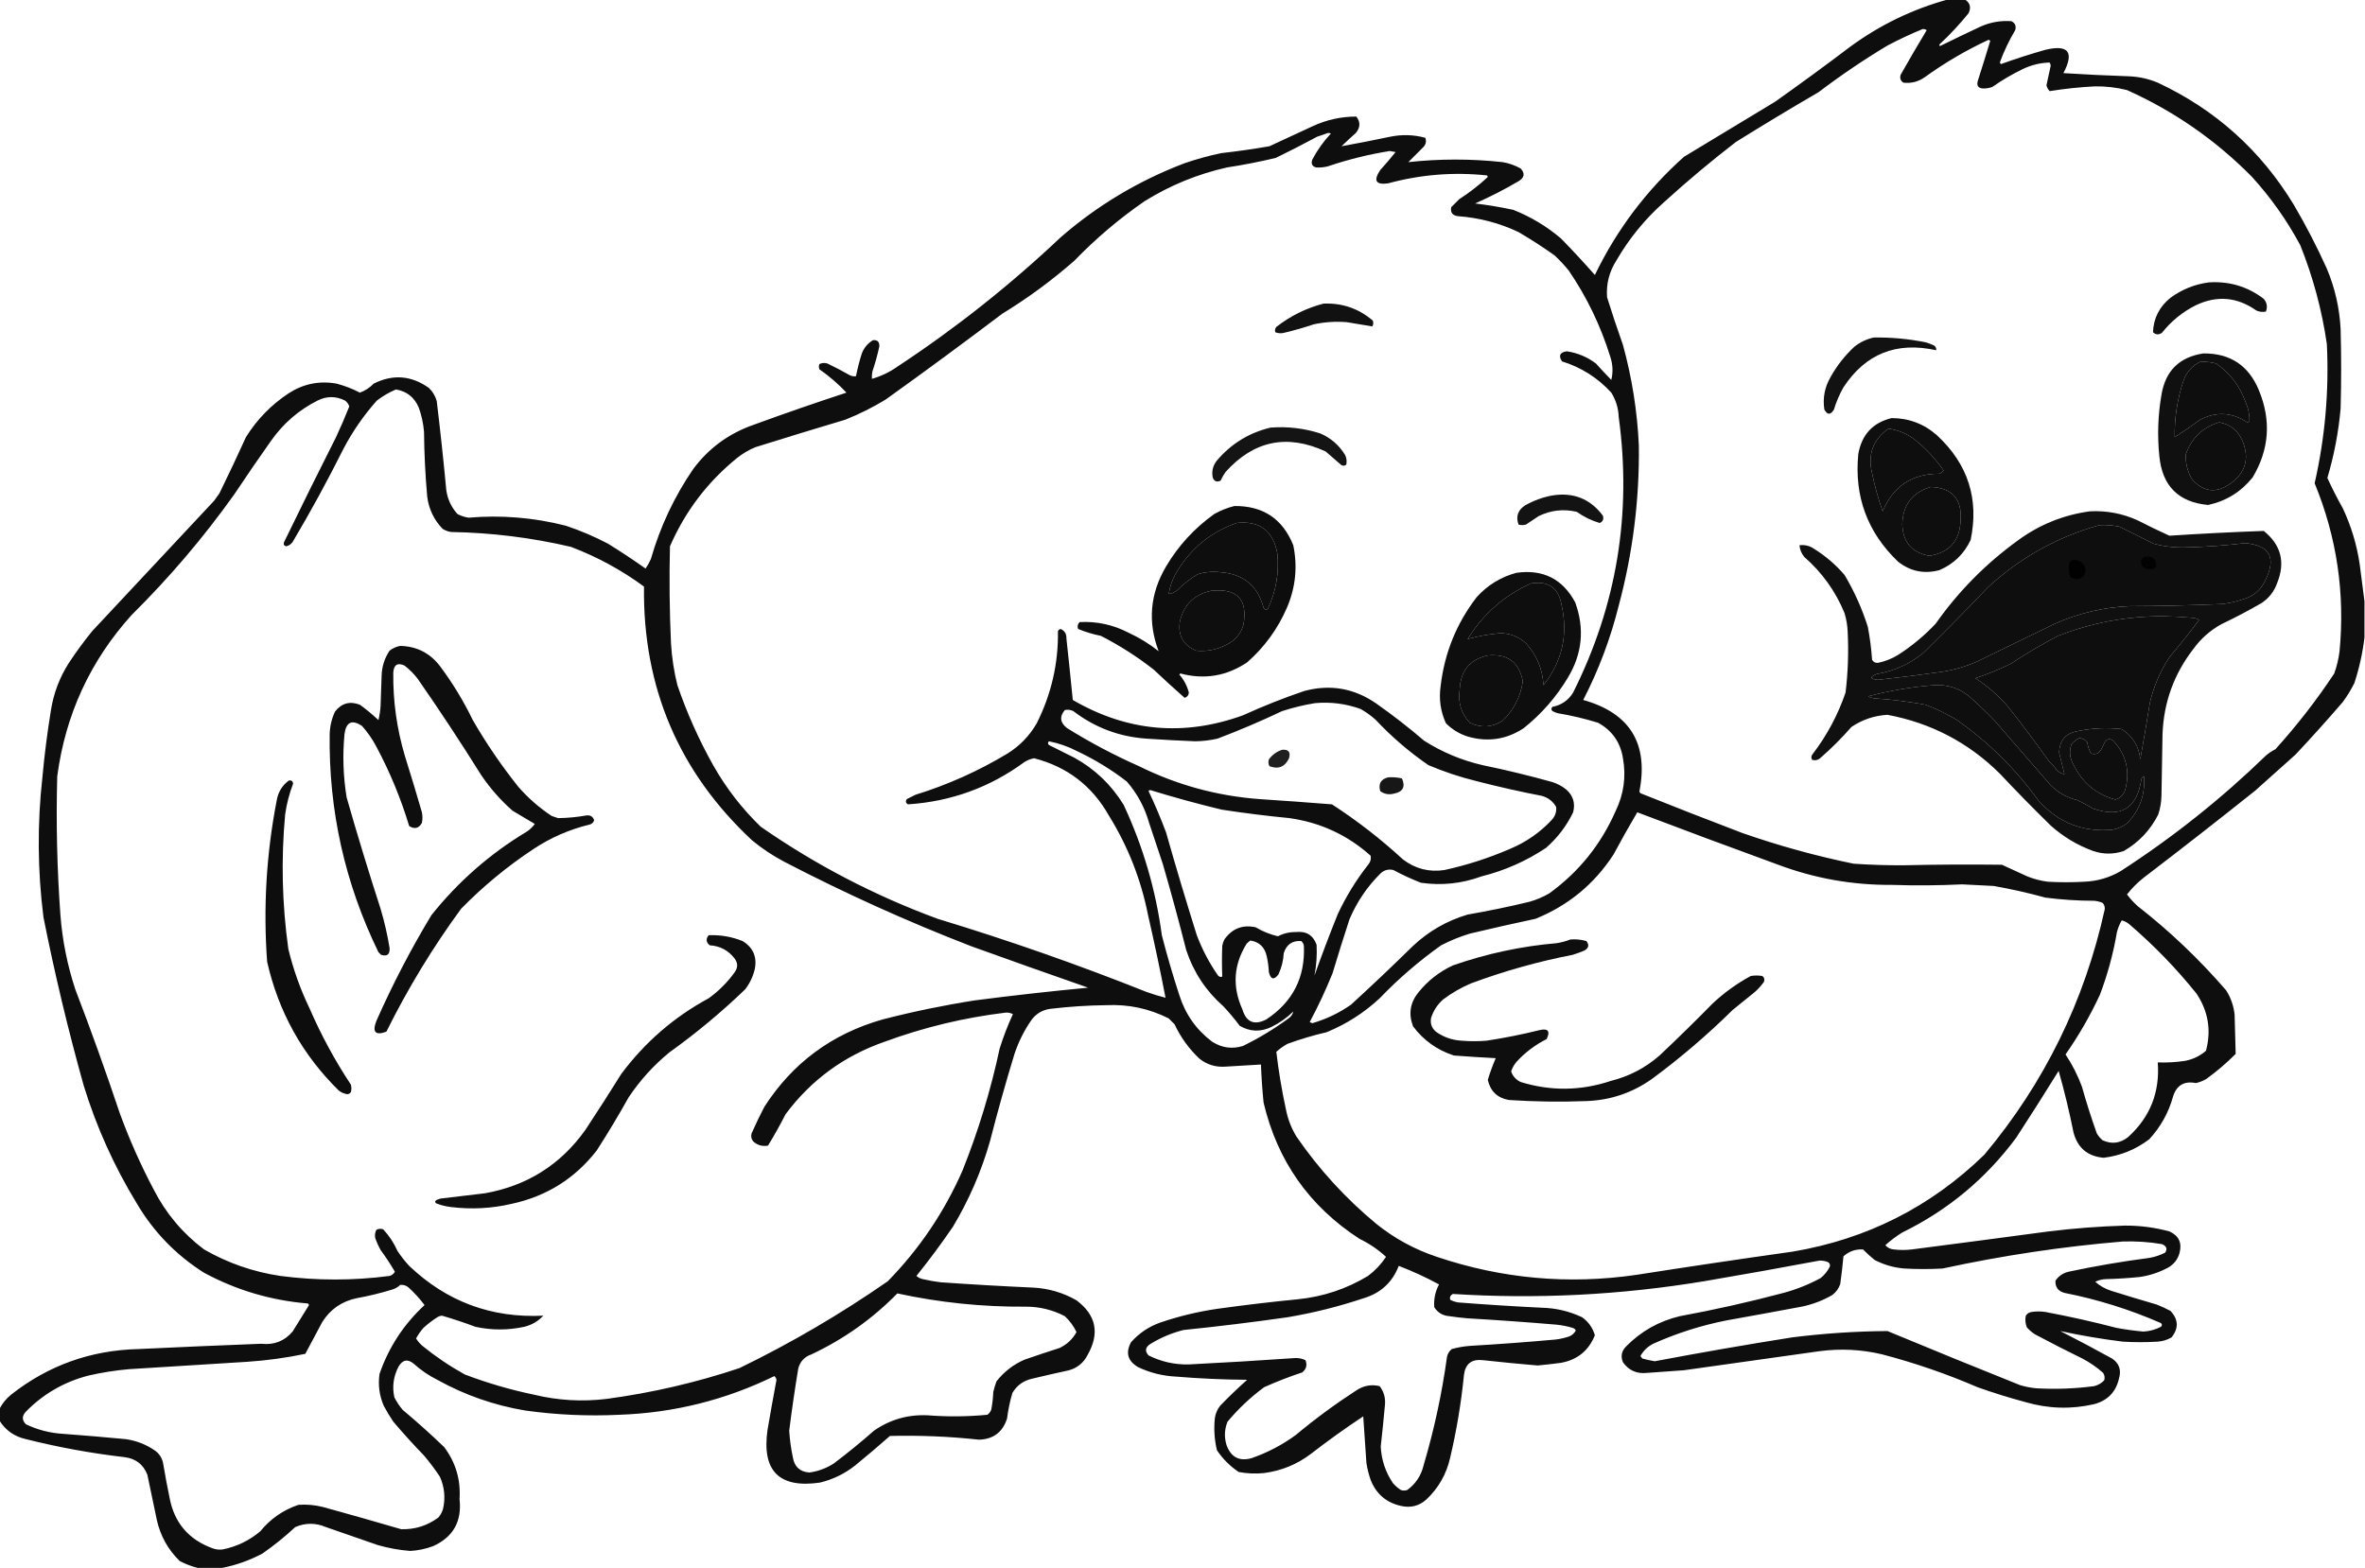 <?xml version="1.0" encoding="UTF-8"?>
<svg xmlns="http://www.w3.org/2000/svg" xmlns:xlink="http://www.w3.org/1999/xlink" version="1.1" width="2231px" height="1480px" style="shape-rendering:geometricPrecision; text-rendering:geometricPrecision; image-rendering:optimizeQuality; fill-rule:evenodd; clip-rule:evenodd">
  <g>
    <path style="opacity:0.944" fill="#000000" d="M 1837.5,-0.5 C 1842.83,-0.5 1848.17,-0.5 1853.5,-0.5C 1858.51,2.678 1859.67,7.011 1857,12.5C 1848.73,22.769 1839.73,32.435 1830,41.5C 1829.33,42.167 1829.33,42.833 1830,43.5C 1842.76,37.205 1855.59,31.038 1868.5,25C 1877.79,20.926 1887.45,19.259 1897.5,20C 1900.99,21.821 1902.16,24.654 1901,28.5C 1895.24,38.181 1890.41,48.347 1886.5,59C 1886.83,59.5 1887.17,60 1887.5,60.5C 1901.34,55.498 1915.34,50.998 1929.5,47C 1951.24,41.811 1956.91,49.144 1946.5,69C 1967.15,70.311 1987.81,71.311 2008.5,72C 2017.87,72.394 2026.87,74.394 2035.5,78C 2089.99,103.485 2132.82,141.985 2164,193.5C 2175.37,212.904 2185.7,232.904 2195,253.5C 2202.64,271.738 2206.98,290.738 2208,310.5C 2208.67,335.5 2208.67,360.5 2208,385.5C 2206.02,407.74 2201.85,429.573 2195.5,451C 2199.92,460.675 2204.75,470.175 2210,479.5C 2217.95,496.36 2223.29,514.027 2226,532.5C 2227.55,544.309 2229.05,555.976 2230.5,567.5C 2230.5,578.833 2230.5,590.167 2230.5,601.5C 2228.79,616.017 2225.62,630.35 2221,644.5C 2217.84,650.834 2214.17,656.834 2210,662.5C 2195.54,679.298 2180.7,695.798 2165.5,712C 2152.83,723.333 2140.17,734.667 2127.5,746C 2092.79,773.715 2057.79,801.048 2022.5,828C 2016.49,832.679 2011.15,838.012 2006.5,844C 2009.45,847.954 2012.78,851.621 2016.5,855C 2046.86,878.69 2074.69,905.19 2100,934.5C 2104.45,941.513 2107.12,949.18 2108,957.5C 2108.39,969.886 2108.73,982.22 2109,994.5C 2100.42,1003.08 2091.26,1010.92 2081.5,1018C 2078.38,1019.89 2075.05,1021.23 2071.5,1022C 2060.49,1019.87 2053.32,1024.03 2050,1034.5C 2045.73,1049.89 2038.23,1063.39 2027.5,1075C 2014.78,1084.69 2000.44,1090.53 1984.5,1092.5C 1969.37,1091.2 1959.87,1083.2 1956,1068.5C 1952.09,1048.96 1947.43,1029.63 1942,1010.5C 1928.92,1031.67 1915.58,1052.67 1902,1073.5C 1873.42,1112.08 1837.59,1141.91 1794.5,1163C 1788.81,1166.51 1783.48,1170.51 1778.5,1175C 1780.62,1177.39 1783.29,1178.73 1786.5,1179C 1792.17,1179.67 1797.83,1179.67 1803.5,1179C 1846.51,1173.44 1889.51,1167.78 1932.5,1162C 1956.42,1159.06 1980.42,1157.23 2004.5,1156.5C 2018.76,1156.43 2032.76,1158.26 2046.5,1162C 2055.4,1166 2058.57,1172.83 2056,1182.5C 2054.3,1188.4 2050.8,1192.9 2045.5,1196C 2037.04,1200.6 2028.04,1203.6 2018.5,1205C 2007.86,1206.07 1997.19,1206.74 1986.5,1207C 1982.96,1207.15 1979.63,1207.98 1976.5,1209.5C 1980.85,1213.34 1985.85,1216.18 1991.5,1218C 2005.79,1222.49 2020.12,1226.82 2034.5,1231C 2038.95,1232.73 2043.29,1234.73 2047.5,1237C 2055.03,1245.06 2055.37,1253.39 2048.5,1262C 2044.48,1264.34 2040.15,1265.67 2035.5,1266C 2024.5,1266.67 2013.5,1266.67 2002.5,1266C 1982.62,1263.55 1962.95,1260.22 1943.5,1256C 1959.99,1264.41 1976.33,1273.08 1992.5,1282C 1999.08,1286.56 2001.24,1292.73 1999,1300.5C 1996.16,1313.36 1988.33,1321.53 1975.5,1325C 1953.7,1330 1932.03,1329.33 1910.5,1323C 1895.32,1318.94 1880.32,1314.27 1865.5,1309C 1836.3,1296.4 1806.3,1286.07 1775.5,1278C 1756.02,1273.38 1736.35,1272.38 1716.5,1275C 1673.83,1281 1631.16,1287 1588.5,1293C 1576.84,1293.87 1565.17,1294.71 1553.5,1295.5C 1544,1296.51 1536.5,1293.17 1531,1285.5C 1528.66,1279.88 1529.66,1274.88 1534,1270.5C 1548.03,1256.23 1564.86,1246.73 1584.5,1242C 1617.46,1235.94 1650.12,1228.61 1682.5,1220C 1694.75,1216.7 1706.41,1212.03 1717.5,1206C 1721.09,1203.08 1723.92,1199.58 1726,1195.5C 1726.71,1193.63 1726.21,1192.13 1724.5,1191C 1721.96,1189.95 1719.29,1189.45 1716.5,1189.5C 1680.24,1196.32 1643.9,1202.82 1607.5,1209C 1528.89,1222.02 1449.89,1226.02 1370.5,1221C 1368.2,1222.26 1367.37,1224.1 1368,1226.5C 1370.35,1227.71 1372.85,1228.55 1375.5,1229C 1401.81,1231.05 1428.14,1232.71 1454.5,1234C 1467.83,1234.33 1480.5,1237.33 1492.5,1243C 1498.48,1247.32 1502.48,1252.98 1504.5,1260C 1498.66,1274.5 1487.99,1283.17 1472.5,1286C 1465.18,1286.98 1457.85,1287.81 1450.5,1288.5C 1433.32,1287.04 1416.16,1285.37 1399,1283.5C 1388.29,1282.22 1382.29,1286.89 1381,1297.5C 1378.4,1323.79 1374.06,1349.79 1368,1375.5C 1364.49,1391.03 1356.99,1404.2 1345.5,1415C 1338.6,1421.12 1330.6,1423.12 1321.5,1421C 1307.69,1417.86 1298.19,1409.69 1293,1396.5C 1291.16,1391.3 1289.83,1385.96 1289,1380.5C 1287.97,1365.84 1286.97,1351.17 1286,1336.5C 1269.06,1347.72 1252.56,1359.55 1236.5,1372C 1223.43,1381.87 1208.77,1387.87 1192.5,1390C 1184.45,1390.82 1176.45,1390.49 1168.5,1389C 1160.33,1383.5 1153.5,1376.67 1148,1368.5C 1145.63,1358.64 1144.96,1348.64 1146,1338.5C 1146.57,1334.04 1148.23,1330.04 1151,1326.5C 1159.21,1317.99 1167.71,1309.82 1176.5,1302C 1154.13,1301.85 1131.79,1300.85 1109.5,1299C 1096.87,1298.41 1084.87,1295.41 1073.5,1290C 1063.75,1284.18 1061.59,1276.34 1067,1266.5C 1074.56,1257.97 1083.73,1251.8 1094.5,1248C 1112.09,1242.01 1130.09,1237.68 1148.5,1235C 1173.77,1231.49 1199.11,1228.49 1224.5,1226C 1248.23,1223.58 1270.23,1216.24 1290.5,1204C 1297.21,1198.96 1302.88,1192.96 1307.5,1186C 1300.03,1179.1 1291.7,1173.43 1282.5,1169C 1235.18,1138.33 1205.01,1095.5 1192,1040.5C 1190.79,1028.52 1189.96,1016.52 1189.5,1004.5C 1178.34,1005.14 1167.17,1005.81 1156,1006.5C 1146.82,1007.16 1138.65,1004.66 1131.5,999C 1121.59,989.669 1113.75,978.836 1108,966.5C 1106.17,964.667 1104.33,962.833 1102.5,961C 1084.09,951.719 1064.59,947.552 1044,948.5C 1026.1,948.692 1008.27,949.858 990.5,952C 983.216,953.059 977.383,956.559 973,962.5C 966.151,972.36 960.818,983.027 957,994.5C 948.711,1021.66 941.044,1048.99 934,1076.5C 925.877,1105.07 914.21,1132.07 899,1157.5C 888.109,1173.45 876.609,1188.95 864.5,1204C 866.221,1205.53 868.221,1206.53 870.5,1207C 876.107,1208.32 881.774,1209.32 887.5,1210C 916.478,1212.03 945.478,1213.69 974.5,1215C 989.184,1215.75 1002.85,1219.75 1015.5,1227C 1034.09,1240.96 1037.59,1258.13 1026,1278.5C 1022.28,1285.88 1016.45,1290.71 1008.5,1293C 996.804,1295.54 985.138,1298.21 973.5,1301C 965.317,1302.87 959.15,1307.37 955,1314.5C 952.694,1322.36 951.027,1330.36 950,1338.5C 945.905,1351.43 937.071,1358.09 923.5,1358.5C 895.571,1355.47 867.571,1354.31 839.5,1355C 828.686,1364.57 817.686,1373.9 806.5,1383C 796.7,1390.73 785.7,1396.07 773.5,1399C 735.066,1404.57 718.566,1388.07 724,1349.5C 726.706,1333.64 729.539,1317.81 732.5,1302C 732.22,1300.6 731.553,1299.44 730.5,1298.5C 684.465,1321.01 635.798,1333.18 584.5,1335C 554.701,1336.45 525.035,1335.12 495.5,1331C 466.178,1326.11 438.511,1316.45 412.5,1302C 404.473,1297.99 397.14,1292.99 390.5,1287C 384.706,1282.12 379.873,1282.95 376,1289.5C 371.15,1298.74 369.816,1308.4 372,1318.5C 374.171,1322.84 376.837,1326.84 380,1330.5C 393.377,1341.7 406.377,1353.36 419,1365.5C 429.866,1379.95 434.699,1396.28 433.5,1414.5C 435.885,1435.58 427.552,1450.41 408.5,1459C 401.564,1461.59 394.397,1463.09 387,1463.5C 376.65,1462.69 366.483,1460.86 356.5,1458C 340.167,1452.33 323.833,1446.67 307.5,1441C 297.744,1436.86 288.077,1436.86 278.5,1441C 268.745,1450.09 258.412,1458.43 247.5,1466C 235.387,1472.42 222.721,1476.92 209.5,1479.5C 201.833,1479.5 194.167,1479.5 186.5,1479.5C 180.686,1478.06 175.02,1475.89 169.5,1473C 158.588,1462.35 151.421,1449.52 148,1434.5C 145,1420.17 142,1405.83 139,1391.5C 135.149,1381.81 127.982,1376.31 117.5,1375C 86.119,1371.37 55.119,1365.71 24.5,1358C 13.638,1355.59 5.304,1349.75 -0.5,1340.5C -0.5,1336.83 -0.5,1333.17 -0.5,1329.5C 2.166,1324.32 5.833,1319.82 10.5,1316C 45.532,1288.43 85.532,1274.1 130.5,1273C 169.157,1271.15 207.823,1269.48 246.5,1268C 258.489,1269.35 268.323,1265.52 276,1256.5C 281.167,1248.17 286.333,1239.83 291.5,1231.5C 291.291,1230.91 290.957,1230.41 290.5,1230C 255.744,1227.15 223.077,1217.48 192.5,1201C 166.057,1184.28 144.89,1162.44 129,1135.5C 107.716,1100.6 91.049,1063.6 79,1024.5C 64.289,971.989 51.622,918.989 41,865.5C 35.42,821.561 35.086,777.561 40,733.5C 41.928,712.405 44.595,691.405 48,670.5C 50.511,654.298 56.178,639.298 65,625.5C 71.845,615.145 79.178,605.145 87,595.5C 125.333,554.5 163.667,513.5 202,472.5C 203.667,470.167 205.333,467.833 207,465.5C 215.606,447.954 223.94,430.288 232,412.5C 242.454,395.712 255.954,381.879 272.5,371C 286.369,362.114 301.369,359.114 317.5,362C 325.157,363.995 332.49,366.828 339.5,370.5C 344.488,368.681 348.821,365.847 352.5,362C 370.611,352.93 387.944,354.263 404.5,366C 408.145,369.453 410.645,373.62 412,378.5C 415.378,406.46 418.378,434.46 421,462.5C 422.24,471.142 425.74,478.642 431.5,485C 434.784,486.791 438.284,487.958 442,488.5C 472.86,485.853 503.36,488.353 533.5,496C 547.296,500.564 560.629,506.231 573.5,513C 585.591,520.461 597.424,528.294 609,536.5C 610.92,533.661 612.587,530.661 614,527.5C 622.788,496.929 636.121,468.595 654,442.5C 668.544,422.973 687.378,409.14 710.5,401C 739.655,390.337 768.989,380.17 798.5,370.5C 790.763,362.261 782.263,354.928 773,348.5C 772.333,346.833 772.333,345.167 773,343.5C 775.401,342.398 777.901,342.231 780.5,343C 787.626,346.397 794.626,350.063 801.5,354C 803.447,354.991 805.447,355.325 807.5,355C 808.903,347.794 810.736,340.628 813,333.5C 815.116,328.061 818.616,323.894 823.5,321C 827.735,320.567 829.735,322.567 829.5,327C 827.743,334.938 825.577,342.772 823,350.5C 822.503,352.81 822.337,355.143 822.5,357.5C 831.137,355.015 839.137,351.181 846.5,346C 901.286,309.902 952.619,269.235 1000.5,224C 1035.19,193.807 1074.19,170.473 1117.5,154C 1128.81,150.131 1140.31,146.964 1152,144.5C 1167.25,142.79 1182.41,140.623 1197.5,138C 1211.17,131.667 1224.83,125.333 1238.5,119C 1251.57,112.981 1265.23,109.981 1279.5,110C 1283.47,115.161 1283.3,120.327 1279,125.5C 1274.4,129.55 1269.9,133.717 1265.5,138C 1280.82,135.237 1296.15,132.237 1311.5,129C 1322.62,126.735 1333.62,127.068 1344.5,130C 1345.71,133.025 1345.21,135.859 1343,138.5C 1338.17,143.333 1333.33,148.167 1328.5,153C 1358.13,149.752 1387.79,149.752 1417.5,153C 1423.52,154.007 1429.19,156.007 1434.5,159C 1438.78,163.626 1438.11,167.626 1432.5,171C 1419.27,178.781 1405.6,185.781 1391.5,192C 1403.59,193.442 1415.59,195.442 1427.5,198C 1444.03,204.55 1459.03,213.55 1472.5,225C 1483.52,236.256 1494.19,247.756 1504.5,259.5C 1525.1,216.831 1553.1,179.665 1588.5,148C 1617.17,130.667 1645.83,113.333 1674.5,96C 1698.45,79.053 1722.11,61.72 1745.5,44C 1773.45,23.527 1804.11,8.694 1837.5,-0.5 Z M 1813.5,27.5 C 1814.98,27.238 1816.31,27.571 1817.5,28.5C 1809.13,42.37 1800.97,56.37 1793,70.5C 1791.96,73.68 1792.8,76.18 1795.5,78C 1802.76,78.85 1809.43,77.184 1815.5,73C 1834.48,59.255 1854.65,47.422 1876,37.5C 1876.5,37.833 1877,38.167 1877.5,38.5C 1873.77,50.864 1869.93,63.198 1866,75.5C 1864.17,80.856 1866,83.523 1871.5,83.5C 1874.26,83.458 1876.93,82.958 1879.5,82C 1888.67,75.577 1898.34,69.91 1908.5,65C 1916.47,61.257 1924.8,59.257 1933.5,59C 1934.08,59.893 1934.41,60.893 1934.5,62C 1933.24,68.197 1931.91,74.364 1930.5,80.5C 1931.03,82.615 1932.03,84.448 1933.5,86C 1947.53,83.734 1961.69,82.234 1976,81.5C 1986.33,81.312 1996.49,82.478 2006.5,85C 2050.74,104.869 2089.91,132.036 2124,166.5C 2142.04,186.236 2157.37,207.902 2170,231.5C 2182,261.5 2190.33,292.5 2195,324.5C 2197.19,368.826 2193.35,412.66 2183.5,456C 2204.39,506.86 2212.22,559.694 2207,614.5C 2206.1,621.684 2204.43,628.684 2202,635.5C 2185.31,660.69 2166.81,684.523 2146.5,707C 2143.23,708.608 2140.23,710.608 2137.5,713C 2095.29,753.898 2049.62,790.231 2000.5,822C 1990.01,828.124 1978.67,831.458 1966.5,832C 1954.83,832.667 1943.17,832.667 1931.5,832C 1924.96,831.116 1918.63,829.449 1912.5,827C 1904.5,823.333 1896.5,819.667 1888.5,816C 1857.5,815.607 1826.5,815.774 1795.5,816.5C 1779.81,816.576 1764.14,816.076 1748.5,815C 1712.86,807.674 1677.86,798.007 1643.5,786C 1611.39,773.777 1579.39,761.277 1547.5,748.5C 1547.17,748 1546.83,747.5 1546.5,747C 1555.33,701.705 1537.66,672.872 1493.5,660.5C 1508.11,632.181 1519.27,602.515 1527,571.5C 1540.26,522.006 1546.59,471.673 1546,420.5C 1544.54,388.272 1539.54,356.605 1531,325.5C 1525.71,310.585 1520.71,295.585 1516,280.5C 1515.08,267.864 1518.08,256.197 1525,245.5C 1536.84,225.038 1551.68,206.872 1569.5,191C 1591.43,171.048 1614.09,152.048 1637.5,134C 1663.24,117.936 1689.24,102.269 1715.5,87C 1736.35,71.159 1758.01,56.493 1780.5,43C 1791.35,37.239 1802.35,32.072 1813.5,27.5 Z M 1252.5,125.5 C 1253.55,125.351 1254.55,125.517 1255.5,126C 1248.56,133.374 1242.73,141.541 1238,150.5C 1236.54,154.436 1237.71,156.936 1241.5,158C 1245.18,158.222 1248.85,157.889 1252.5,157C 1271.6,150.517 1291.1,145.683 1311,142.5C 1312.83,142.833 1314.67,143.167 1316.5,143.5C 1311.85,149.314 1307.02,154.98 1302,160.5C 1295.37,170.511 1297.87,174.678 1309.5,173C 1340.1,164.699 1371.1,162.199 1402.5,165.5C 1403.52,166.002 1403.69,166.668 1403,167.5C 1394.74,175.098 1385.9,181.932 1376.5,188C 1374,190.5 1371.5,193 1369,195.5C 1368.03,200.548 1370.2,203.382 1375.5,204C 1395.46,205.457 1414.46,210.457 1432.5,219C 1444.17,225.835 1455.51,233.168 1466.5,241C 1471.37,245.532 1475.87,250.366 1480,255.5C 1497,280.496 1510,307.496 1519,336.5C 1521.46,343.869 1521.8,351.203 1520,358.5C 1515.05,353.429 1510.22,348.262 1505.5,343C 1497.33,336.835 1488.17,333.002 1478,331.5C 1471.5,332.404 1470,335.571 1473.5,341C 1491.72,346.687 1507.22,356.52 1520,370.5C 1524.34,377.513 1526.67,385.18 1527,393.5C 1539.47,484.689 1525.14,571.356 1484,653.5C 1479.51,660.833 1473.01,665.333 1464.5,667C 1463.17,668.333 1463.17,669.667 1464.5,671C 1466.09,671.862 1467.75,672.529 1469.5,673C 1482.37,675.145 1495.04,678.145 1507.5,682C 1520.77,689.28 1528.6,700.447 1531,715.5C 1534.1,732.907 1531.77,749.573 1524,765.5C 1510.13,797.027 1489.3,822.86 1461.5,843C 1455.51,846.494 1449.18,849.161 1442.5,851C 1423.3,855.644 1403.97,859.644 1384.5,863C 1364.71,868.889 1347.38,878.889 1332.5,893C 1313.47,911.699 1294.14,930.032 1274.5,948C 1263.33,955.836 1251.16,961.67 1238,965.5C 1237.17,965.167 1236.33,964.833 1235.5,964.5C 1243.47,949.559 1250.64,934.225 1257,918.5C 1262.14,901.428 1267.47,884.428 1273,867.5C 1279.99,851.01 1289.82,836.51 1302.5,824C 1305.96,820.886 1309.96,819.886 1314.5,821C 1322.9,825.531 1331.56,829.531 1340.5,833C 1359.97,835.792 1378.97,833.792 1397.5,827C 1419.48,821.508 1439.81,812.508 1458.5,800C 1469.3,790.538 1477.8,779.372 1484,766.5C 1486.2,757.961 1484.03,750.795 1477.5,745C 1473.61,741.889 1469.28,739.556 1464.5,738C 1442.69,731.905 1420.69,726.572 1398.5,722C 1378.82,717.444 1360.49,709.777 1343.5,699C 1329.04,686.608 1314.04,674.942 1298.5,664C 1277.66,649.454 1254.99,645.454 1230.5,652C 1210.77,658.687 1191.44,666.354 1172.5,675C 1116.74,695.174 1063.24,690.341 1012,660.5C 1010.1,641.17 1008.1,621.837 1006,602.5C 1006.16,598.133 1004.33,595.133 1000.5,593.5C 999.353,593.818 998.519,594.484 998,595.5C 998.448,626.049 991.781,655.049 978,682.5C 971.215,694.285 962.048,703.785 950.5,711C 923.119,727.522 894.119,740.522 863.5,750C 860.833,751.333 858.167,752.667 855.5,754C 854.009,756.022 854.342,757.688 856.5,759C 897.155,756.34 933.822,743.007 966.5,719C 969.298,717.266 972.298,716.099 975.5,715.5C 1006.69,723.53 1030.19,741.53 1046,769.5C 1064.02,798.549 1076.35,829.882 1083,863.5C 1088.95,889.419 1094.45,915.419 1099.5,941.5C 1093.44,939.98 1087.44,938.147 1081.5,936C 1016.87,910.232 951.199,887.232 884.5,867C 824.898,845.037 769.231,816.037 717.5,780C 699.885,762.911 685.052,743.744 673,722.5C 659.346,698.204 648.013,672.871 639,646.5C 635.808,633.683 633.808,620.683 633,607.5C 631.582,576.845 631.249,546.178 632,515.5C 646.385,482.456 667.551,454.623 695.5,432C 700.673,427.91 706.34,424.577 712.5,422C 740.773,413.131 769.106,404.465 797.5,396C 810.724,390.721 823.391,384.388 835.5,377C 872.522,350.488 909.189,323.488 945.5,296C 969.589,281.287 992.255,264.62 1013.5,246C 1033.74,225.082 1055.74,206.415 1079.5,190C 1103.66,174.924 1129.66,164.257 1157.5,158C 1172.97,155.644 1188.3,152.644 1203.5,149C 1216.63,142.604 1229.63,135.937 1242.5,129C 1245.98,127.897 1249.31,126.731 1252.5,125.5 Z M 2075.5,341.5 C 2080.6,341.175 2085.6,341.675 2090.5,343C 2103.37,351.878 2112.53,363.711 2118,378.5C 2120.77,384.583 2122.11,390.916 2122,397.5C 2121.44,398.022 2120.77,398.355 2120,398.5C 2105.6,389.038 2090.76,388.204 2075.5,396C 2067.67,401.747 2059.67,407.247 2051.5,412.5C 2051.18,394.069 2054.02,376.069 2060,358.5C 2062.99,350.685 2068.16,345.018 2075.5,341.5 Z M 373.5,367.5 C 383.7,369.199 390.866,374.866 395,384.5C 397.689,391.943 399.355,399.609 400,407.5C 400.197,427.879 401.197,448.212 403,468.5C 404.494,480.318 409.327,490.485 417.5,499C 419.957,500.562 422.624,501.562 425.5,502C 463.669,502.648 501.336,507.315 538.5,516C 563.292,525.392 586.292,537.892 607.5,553.5C 606.345,648.651 640.345,728.485 709.5,793C 718.812,800.659 728.812,807.326 739.5,813C 797.073,842.963 856.073,869.629 916.5,893C 953.124,906.207 989.791,919.207 1026.5,932C 990.779,935.385 955.112,939.385 919.5,944C 890.202,948.593 861.202,954.593 832.5,962C 784.795,975.569 747.628,1003.07 721,1044.5C 716.727,1052.71 712.727,1061.04 709,1069.5C 708.218,1072.26 708.718,1074.76 710.5,1077C 714.52,1080.68 719.187,1082.01 724.5,1081C 730.38,1071.41 735.88,1061.58 741,1051.5C 765.021,1019.18 796.188,996.345 834.5,983C 871.6,969.35 909.766,960.183 949,955.5C 951.375,955.404 953.541,955.904 955.5,957C 950.649,967.541 946.482,978.375 943,989.5C 934.583,1028.84 922.916,1067.17 908,1104.5C 890.825,1143.66 867.325,1178.49 837.5,1209C 793.101,1239.88 746.435,1267.21 697.5,1291C 656.752,1304.6 615.085,1314.27 572.5,1320C 549.259,1322.86 526.259,1321.53 503.5,1316C 481.317,1311.37 459.65,1305.04 438.5,1297C 424.347,1289.17 411.014,1280.17 398.5,1270C 396.112,1267.95 394.112,1265.62 392.5,1263C 394.429,1259.4 396.763,1256.07 399.5,1253C 403.548,1249.28 407.882,1245.95 412.5,1243C 413.873,1242.13 415.373,1241.63 417,1241.5C 427.634,1244.6 438.134,1248.1 448.5,1252C 463.833,1255.33 479.167,1255.33 494.5,1252C 501.621,1250.28 507.621,1246.78 512.5,1241.5C 463.605,1243.92 421.439,1228.26 386,1194.5C 381.952,1190.12 378.285,1185.45 375,1180.5C 371.618,1172.9 367.118,1166.06 361.5,1160C 359.231,1159.24 357.064,1159.41 355,1160.5C 353.75,1163.08 353.416,1165.74 354,1168.5C 355.393,1172.29 357.059,1175.95 359,1179.5C 363.885,1186.11 368.385,1192.94 372.5,1200C 371.421,1202.04 369.754,1203.38 367.5,1204C 333.194,1208.51 298.861,1208.51 264.5,1204C 238.922,1200.21 214.922,1191.88 192.5,1179C 172.329,1163.83 156.496,1145 145,1122.5C 132.686,1099.21 122.019,1075.21 113,1050.5C 99.836,1011.18 85.836,972.177 71,933.5C 63.515,910.74 58.848,887.407 57,863.5C 53.816,819.886 52.816,776.219 54,732.5C 61.732,674.385 85.066,623.719 124,580.5C 159.708,545.145 192.042,507.145 221,466.5C 232.42,449.326 244.086,432.326 256,415.5C 267.45,399.377 281.95,386.877 299.5,378C 308.219,373.642 316.885,373.642 325.5,378C 327.414,379.413 328.747,381.247 329.5,383.5C 325.625,393.29 321.459,402.957 317,412.5C 300.395,445.377 284.062,478.377 268,511.5C 267.146,513.607 267.812,514.941 270,515.5C 272.499,514.917 274.499,513.584 276,511.5C 293.016,482.807 309.016,453.474 324,423.5C 332.65,407.026 343.15,391.86 355.5,378C 361.103,373.703 367.103,370.203 373.5,367.5 Z M 2093.5,398.5 C 2104.44,400.601 2111.94,406.934 2116,417.5C 2121.9,433.143 2118.07,445.976 2104.5,456C 2091.13,465.707 2078.96,464.54 2068,452.5C 2063.52,445.065 2061.52,437.065 2062,428.5C 2067.56,413.105 2078.06,403.105 2093.5,398.5 Z M 1781.5,404.5 C 1790.73,405.779 1799.06,409.279 1806.5,415C 1816.91,423.41 1825.91,433.077 1833.5,444C 1832.45,445.385 1831.12,446.385 1829.5,447C 1803.76,446.95 1785.93,458.783 1776,482.5C 1771.85,470.721 1768.52,458.721 1766,446.5C 1761.75,428.71 1766.92,414.71 1781.5,404.5 Z M 1821.5,459.5 C 1841.72,460.397 1851.05,471.064 1849.5,491.5C 1848.63,510.535 1838.8,521.535 1820,524.5C 1803.45,521.445 1794.95,511.445 1794.5,494.5C 1795.13,476.18 1804.13,464.514 1821.5,459.5 Z M 1166.5,493.5 C 1188.32,491.15 1201.16,500.816 1205,522.5C 1206.74,540.674 1203.74,558.007 1196,574.5C 1194.41,575.727 1193.08,575.394 1192,573.5C 1186.48,552.807 1172.98,541.64 1151.5,540C 1144.01,539.058 1136.68,539.725 1129.5,542C 1122.59,546.238 1116.26,551.238 1110.5,557C 1108.18,558.993 1105.52,560.159 1102.5,560.5C 1103.51,553.802 1105.68,547.468 1109,541.5C 1122.31,518.342 1141.48,502.342 1166.5,493.5 Z M 1980.5,495.5 C 1986.91,495.183 1993.24,495.683 1999.5,497C 2010.15,502.299 2020.81,507.632 2031.5,513C 2041.81,515.768 2052.31,516.935 2063,516.5C 2081.4,516.019 2099.73,514.686 2118,512.5C 2141.21,514.717 2147.54,526.384 2137,547.5C 2132.79,556.706 2125.79,562.706 2116,565.5C 2109.34,567.766 2102.5,569.266 2095.5,570C 2066.52,571.237 2037.52,571.903 2008.5,572C 1983.73,573.109 1960.07,578.775 1937.5,589C 1913.5,600.667 1889.5,612.333 1865.5,624C 1854.63,628.884 1843.3,632.217 1831.5,634C 1811.53,636.829 1791.53,639.329 1771.5,641.5C 1763.88,640.716 1763.54,638.882 1770.5,636C 1787.01,633.174 1801.67,626.507 1814.5,616C 1835.14,595.692 1855.47,575.025 1875.5,554C 1905.79,526.187 1940.79,506.687 1980.5,495.5 Z M 1444.5,550.5 C 1460.66,547.978 1470.16,554.645 1473,570.5C 1479.43,598.727 1473.76,624.061 1456,646.5C 1455.18,631.377 1449.68,618.211 1439.5,607C 1432.58,600.693 1424.42,597.526 1415,597.5C 1404.58,598.453 1394.41,600.286 1384.5,603C 1399.24,579.185 1419.24,561.685 1444.5,550.5 Z M 1142.5,557.5 C 1167.05,554.877 1177.22,565.543 1173,589.5C 1170.76,597.17 1166.26,603.003 1159.5,607C 1149.89,612.651 1139.56,614.984 1128.5,614C 1116.23,608.979 1111.07,599.812 1113,586.5C 1116.76,570.575 1126.59,560.909 1142.5,557.5 Z M 2040.5,581.5 C 2049.85,581.668 2059.18,582.168 2068.5,583C 2070.71,583.17 2072.71,583.837 2074.5,585C 2065.71,596.788 2056.55,608.288 2047,619.5C 2037.95,632.931 2031.62,647.598 2028,663.5C 2025.18,681.208 2022.18,698.874 2019,716.5C 2017.78,704.26 2011.95,694.76 2001.5,688C 1987.46,686.401 1973.46,687.068 1959.5,690C 1948.34,692.105 1942.67,698.938 1942.5,710.5C 1944.17,717.179 1945.84,723.846 1947.5,730.5C 1944.86,730.046 1942.53,728.879 1940.5,727C 1938.37,723.87 1935.87,721.037 1933,718.5C 1920.49,700.809 1907.49,683.476 1894,666.5C 1885.02,656.173 1874.85,647.34 1863.5,640C 1875.12,636.124 1886.46,631.457 1897.5,626C 1911.65,616.536 1926.31,607.87 1941.5,600C 1973.44,587.568 2006.44,581.401 2040.5,581.5 Z M 1403.5,618.5 C 1422.18,616.708 1433.18,624.874 1436.5,643C 1434.38,657.574 1428.05,669.907 1417.5,680C 1407.58,686.465 1397.25,687.132 1386.5,682C 1378.32,673.109 1375.15,662.609 1377,650.5C 1377.82,632.873 1386.65,622.207 1403.5,618.5 Z M 1825.5,646.5 C 1837.52,646.001 1848.18,649.501 1857.5,657C 1865.97,664.469 1874.14,672.302 1882,680.5C 1899.5,700.667 1917,720.833 1934.5,741C 1941.51,748.004 1949.84,752.671 1959.5,755C 1964.66,757.412 1969.66,760.079 1974.5,763C 2000.73,772.1 2015.9,762.934 2020,735.5C 2020.37,734.09 2021.2,733.09 2022.5,732.5C 2023.82,749.7 2018.49,764.534 2006.5,777C 2002.32,780.09 1997.65,782.09 1992.5,783C 1964.75,785.372 1941.58,776.206 1923,755.5C 1901.46,725.625 1875.63,700.125 1845.5,679C 1836.23,673.532 1826.56,668.865 1816.5,665C 1800.63,662.042 1784.63,660.042 1768.5,659C 1766.29,658.83 1764.29,658.163 1762.5,657C 1783.32,651.531 1804.32,648.031 1825.5,646.5 Z M 1240.5,663.5 C 1255.29,662.161 1269.62,663.994 1283.5,669C 1288.52,671.843 1293.19,675.176 1297.5,679C 1312.69,695.204 1329.36,709.537 1347.5,722C 1362.08,728.193 1377.08,733.193 1392.5,737C 1413.03,742.298 1433.69,746.965 1454.5,751C 1460.51,752.687 1465.01,756.187 1468,761.5C 1468.41,766.021 1467.08,770.021 1464,773.5C 1452.84,785.501 1439.67,794.667 1424.5,801C 1404.48,809.672 1383.82,816.339 1362.5,821C 1348.06,823.14 1335.06,819.807 1323.5,811C 1302.6,791.755 1280.26,774.422 1256.5,759C 1233.51,757.177 1210.51,755.511 1187.5,754C 1147.8,750.987 1110.13,740.654 1074.5,723C 1050.91,712.543 1028.25,700.543 1006.5,687C 999.972,681.831 999.305,676.165 1004.5,670C 1007.26,669.416 1009.92,669.75 1012.5,671C 1032.83,686.558 1055.83,695.225 1081.5,697C 1096.82,698.055 1112.15,698.888 1127.5,699.5C 1134.59,699.405 1141.59,698.572 1148.5,697C 1169.18,689.16 1189.51,680.493 1209.5,671C 1219.78,667.68 1230.11,665.18 1240.5,663.5 Z M 1961.5,696.5 C 1964.62,696.642 1967.12,697.976 1969,700.5C 1969.55,704.287 1970.71,707.787 1972.5,711C 1976.58,712.293 1979.75,711.126 1982,707.5C 1983.33,704.833 1984.67,702.167 1986,699.5C 1988.28,697.016 1990.78,696.849 1993.5,699C 2005.54,711.986 2009.37,727.152 2005,744.5C 2003.68,749.656 2000.51,752.989 1995.5,754.5C 1977.37,749.547 1964.21,738.547 1956,721.5C 1952.47,715.41 1951.8,709.076 1954,702.5C 1956.11,699.878 1958.61,697.878 1961.5,696.5 Z M 989.5,699.5 C 998.918,701.362 1007.92,704.529 1016.5,709C 1033.09,716.869 1048.59,726.369 1063,737.5C 1072.86,748.873 1079.86,761.873 1084,776.5C 1088.33,789.5 1092.67,802.5 1097,815.5C 1104.8,842.378 1112.14,869.378 1119,896.5C 1125.95,917.433 1137.62,935.1 1154,949.5C 1159.52,955.389 1164.69,961.556 1169.5,968C 1179.24,973.637 1189.24,973.97 1199.5,969C 1207.12,965.273 1213.96,960.439 1220,954.5C 1219.45,957.093 1217.95,959.26 1215.5,961C 1202,970.923 1187.66,979.59 1172.5,987C 1162.34,990.144 1152.68,988.811 1143.5,983C 1128.52,971.73 1118.18,957.064 1112.5,939C 1106.39,920.344 1100.89,901.511 1096,882.5C 1090.27,839.651 1078.27,798.651 1060,759.5C 1048.4,740.568 1032.9,725.735 1013.5,715C 1005.5,711 997.5,707 989.5,703C 988.316,701.855 988.316,700.688 989.5,699.5 Z M 1083.5,746.5 C 1083.74,745.903 1084.24,745.57 1085,745.5C 1107.31,752.368 1129.81,758.535 1152.5,764C 1173.76,767.266 1195.09,769.932 1216.5,772C 1245.72,776.168 1271.22,788.001 1293,807.5C 1293.55,810.419 1292.88,813.086 1291,815.5C 1279.58,829.995 1269.91,845.661 1262,862.5C 1254.27,881.678 1246.94,901.011 1240,920.5C 1241.84,910.953 1242.5,901.286 1242,891.5C 1238.75,882.45 1232.25,878.45 1222.5,879.5C 1216.5,879.418 1210.83,880.751 1205.5,883.5C 1198.09,881.75 1191.09,878.916 1184.5,875C 1172.19,872.328 1162.36,876.161 1155,886.5C 1154.03,888.392 1153.36,890.392 1153,892.5C 1152.63,902.181 1152.63,911.848 1153,921.5C 1151.66,922.214 1150.32,921.88 1149,920.5C 1140.77,908.718 1134.11,896.052 1129,882.5C 1118.87,850.304 1109.2,817.971 1100,785.5C 1095,772.18 1089.5,759.18 1083.5,746.5 Z M 1544.5,766.5 C 1588.64,783.273 1632.98,799.773 1677.5,816C 1711.98,828.913 1747.64,835.247 1784.5,835C 1806.67,835.735 1828.84,835.569 1851,834.5C 1860.83,835.063 1870.66,835.563 1880.5,836C 1897.01,838.877 1913.34,842.544 1929.5,847C 1944.76,848.976 1960.1,849.976 1975.5,850C 1978.29,850.241 1980.96,850.908 1983.5,852C 1985.03,853.648 1985.7,855.648 1985.5,858C 1966.38,944.729 1928.55,1021.9 1872,1089.5C 1821.59,1138.62 1761.42,1169.12 1691.5,1181C 1642.11,1187.96 1592.78,1195.29 1543.5,1203C 1479.47,1212.3 1416.8,1206.63 1355.5,1186C 1334.55,1179.03 1315.55,1168.69 1298.5,1155C 1269.45,1130.95 1244.28,1103.45 1223,1072.5C 1218.09,1064.44 1214.76,1055.77 1213,1046.5C 1209.12,1028.58 1206.12,1010.58 1204,992.5C 1207.22,989.612 1210.72,987.112 1214.5,985C 1226.6,980.579 1238.94,976.912 1251.5,974C 1270.14,966.352 1286.8,955.686 1301.5,942C 1319.34,923.441 1338.67,906.775 1359.5,892C 1368.16,887.504 1377.16,883.837 1386.5,881C 1407.11,876.078 1427.78,871.412 1448.5,867C 1479.31,854.52 1503.81,834.354 1522,806.5C 1529.27,792.95 1536.77,779.617 1544.5,766.5 Z M 2001.5,868.5 C 2004.09,869.128 2006.42,870.295 2008.5,872C 2031.74,891.902 2052.9,913.736 2072,937.5C 2083.13,954.151 2086.13,972.151 2081,991.5C 2075.39,996.377 2068.89,999.543 2061.5,1001C 2052.89,1002.34 2044.23,1002.84 2035.5,1002.5C 2037.61,1030.69 2028.28,1054.19 2007.5,1073C 2000.06,1078.88 1992.06,1079.88 1983.5,1076C 1981.29,1074.13 1979.46,1071.96 1978,1069.5C 1972.83,1055.01 1968.17,1040.34 1964,1025.5C 1960.01,1014.69 1954.85,1004.53 1948.5,995C 1960.96,977.179 1971.8,958.346 1981,938.5C 1988.23,919.373 1993.56,899.707 1997,879.5C 1998.02,875.603 1999.52,871.936 2001.5,868.5 Z M 1179.5,887.5 C 1187.99,888.817 1193.15,893.817 1195,902.5C 1196.09,907.437 1196.75,912.437 1197,917.5C 1198.79,924.332 1201.79,924.999 1206,919.5C 1208.94,913.179 1210.61,906.513 1211,899.5C 1213.57,891.241 1219.07,887.408 1227.5,888C 1228.89,889.171 1229.73,890.671 1230,892.5C 1231.34,922.324 1219.5,945.491 1194.5,962C 1183.17,967.749 1175.67,964.582 1172,952.5C 1162.32,931.027 1163.65,910.36 1176,890.5C 1177.15,889.364 1178.31,888.364 1179.5,887.5 Z M 2002.5,1171.5 C 2014.93,1171.08 2027.27,1171.91 2039.5,1174C 2043.77,1175.81 2044.77,1178.48 2042.5,1182C 2037.76,1184.43 2032.76,1186.1 2027.5,1187C 2001.99,1190.31 1976.65,1194.64 1951.5,1200C 1946.17,1201.24 1942,1204.07 1939,1208.5C 1938.67,1214.52 1941.5,1218.35 1947.5,1220C 1978.92,1226.2 2009.25,1235.7 2038.5,1248.5C 2039.73,1249.65 2039.73,1250.82 2038.5,1252C 2033.33,1254.67 2027.83,1256.17 2022,1256.5C 2013.46,1255.75 2004.96,1254.58 1996.5,1253C 1974.34,1247.21 1952.01,1242.21 1929.5,1238C 1925.17,1237.33 1920.83,1237.33 1916.5,1238C 1914.15,1238.35 1912.32,1239.51 1911,1241.5C 1910.26,1245.26 1910.6,1248.93 1912,1252.5C 1914.22,1255.02 1916.72,1257.19 1919.5,1259C 1934.34,1266.92 1949.34,1274.59 1964.5,1282C 1971.55,1285.72 1978.05,1290.22 1984,1295.5C 1985.37,1297.7 1985.71,1300.03 1985,1302.5C 1982.37,1305.23 1979.21,1307.06 1975.5,1308C 1957.24,1310.41 1938.91,1311.08 1920.5,1310C 1915.41,1309.48 1910.41,1308.48 1905.5,1307C 1863.72,1290.28 1822.05,1273.28 1780.5,1256C 1750.4,1256.23 1720.4,1258.23 1690.5,1262C 1647.2,1268.86 1604.03,1276.36 1561,1284.5C 1557.12,1283.85 1553.29,1283.02 1549.5,1282C 1548.64,1281.31 1547.98,1280.48 1547.5,1279.5C 1550.36,1274.47 1554.36,1270.64 1559.5,1268C 1581.64,1258.07 1604.64,1250.73 1628.5,1246C 1652.19,1241.77 1675.85,1237.44 1699.5,1233C 1709.8,1230.9 1719.47,1227.23 1728.5,1222C 1732.1,1219.29 1734.6,1215.79 1736,1211.5C 1737.19,1202.87 1738.19,1194.2 1739,1185.5C 1744.23,1180.76 1750.4,1178.59 1757.5,1179C 1760.94,1182.53 1764.61,1185.86 1768.5,1189C 1777.29,1193.53 1786.62,1196.2 1796.5,1197C 1808.5,1197.67 1820.5,1197.67 1832.5,1197C 1888.75,1184.8 1945.41,1176.3 2002.5,1171.5 Z M 1319.5,1194.5 C 1332.56,1199.53 1345.23,1205.36 1357.5,1212C 1353.91,1218.76 1352.41,1225.92 1353,1233.5C 1356.31,1238.73 1361.14,1241.57 1367.5,1242C 1373.14,1242.86 1378.81,1243.53 1384.5,1244C 1412.53,1245.63 1440.53,1247.63 1468.5,1250C 1473.59,1250.52 1478.59,1251.52 1483.5,1253C 1484.91,1253.37 1485.91,1254.2 1486.5,1255.5C 1485.15,1258.01 1483.15,1259.85 1480.5,1261C 1476.28,1262.47 1471.94,1263.47 1467.5,1264C 1440.53,1266.43 1413.53,1268.43 1386.5,1270C 1380.73,1270.46 1375.06,1271.46 1369.5,1273C 1367.11,1274.95 1365.61,1277.45 1365,1280.5C 1360.23,1315.04 1352.89,1349.04 1343,1382.5C 1340.69,1392.31 1335.52,1400.15 1327.5,1406C 1325.5,1406.67 1323.5,1406.67 1321.5,1406C 1318.7,1404.21 1316.2,1402.04 1314,1399.5C 1306.97,1389.07 1303.13,1377.57 1302.5,1365C 1303.97,1351.85 1305.31,1338.68 1306.5,1325.5C 1307.08,1318.97 1305.41,1313.14 1301.5,1308C 1293.68,1306.12 1286.34,1307.45 1279.5,1312C 1259.66,1324.84 1240.66,1338.84 1222.5,1354C 1209.67,1363.42 1195.67,1370.75 1180.5,1376C 1168.95,1379.14 1161.11,1374.97 1157,1363.5C 1154.74,1356.02 1155.07,1348.69 1158,1341.5C 1168.19,1329.31 1179.69,1318.48 1192.5,1309C 1204.26,1303.73 1216.26,1299.06 1228.5,1295C 1232.32,1291.9 1233.32,1288.06 1231.5,1283.5C 1228.38,1281.99 1225.04,1281.32 1221.5,1281.5C 1188.19,1283.83 1154.85,1285.83 1121.5,1287.5C 1108.11,1287.82 1095.44,1284.98 1083.5,1279C 1079.7,1274.82 1080.37,1271.15 1085.5,1268C 1095.16,1262.11 1105.49,1257.78 1116.5,1255C 1149.24,1251.66 1181.9,1247.66 1214.5,1243C 1238.97,1238.88 1262.97,1232.88 1286.5,1225C 1302.52,1220.15 1313.52,1209.98 1319.5,1194.5 Z M 377.5,1212.5 C 380.564,1212.14 383.231,1212.98 385.5,1215C 391.054,1220.05 396.054,1225.55 400.5,1231.5C 380.891,1249.61 366.724,1271.28 358,1296.5C 356.531,1306.9 357.865,1316.9 362,1326.5C 364.748,1331.67 367.748,1336.67 371,1341.5C 380.297,1352.47 389.964,1363.13 400,1373.5C 405.385,1379.88 410.385,1386.55 415,1393.5C 419.285,1403.2 420.285,1413.2 418,1423.5C 417.152,1426.7 415.652,1429.53 413.5,1432C 403.089,1439.69 391.422,1443.36 378.5,1443C 353.907,1435.8 329.24,1428.8 304.5,1422C 296.924,1420.11 289.258,1419.44 281.5,1420C 267.126,1424.86 255.126,1433.19 245.5,1445C 235.31,1453.59 223.643,1459.26 210.5,1462C 207.101,1462.55 203.768,1462.21 200.5,1461C 177.95,1452.79 164.45,1436.96 160,1413.5C 157.784,1402.87 155.784,1392.21 154,1381.5C 153.161,1376.32 150.661,1372.15 146.5,1369C 138.047,1363.11 128.714,1359.44 118.5,1358C 98.853,1356.13 79.186,1354.46 59.5,1353C 47.222,1352.28 35.555,1349.28 24.5,1344C 20.76,1340.31 20.593,1336.47 24,1332.5C 40.549,1315.47 60.382,1303.97 83.5,1298C 96.028,1295.13 108.694,1293.13 121.5,1292C 158.834,1289.7 196.168,1287.37 233.5,1285C 251.847,1283.77 270.014,1281.27 288,1277.5C 293.322,1267.57 298.656,1257.57 304,1247.5C 311.594,1235.44 322.427,1227.94 336.5,1225C 347.659,1222.97 358.659,1220.3 369.5,1217C 372.633,1216.14 375.3,1214.64 377.5,1212.5 Z M 846.5,1220.5 C 886.353,1229.14 926.686,1233.31 967.5,1233C 980.608,1232.95 992.941,1235.95 1004.5,1242C 1009.15,1246.31 1012.82,1251.31 1015.5,1257C 1011.79,1263.71 1006.46,1268.71 999.5,1272C 988.457,1275.51 977.457,1279.18 966.5,1283C 955.904,1287.6 947.071,1294.43 940,1303.5C 938.798,1306.77 937.798,1310.11 937,1313.5C 936.79,1319.23 936.124,1324.9 935,1330.5C 934.215,1332.29 933.049,1333.79 931.5,1335C 912.708,1336.81 893.874,1336.98 875,1335.5C 856.464,1334.67 839.63,1339.51 824.5,1350C 812.201,1360.81 799.534,1371.15 786.5,1381C 779.443,1385.53 771.776,1388.36 763.5,1389.5C 754.678,1388.84 749.511,1384.18 748,1375.5C 746.202,1367.09 745.035,1358.59 744.5,1350C 746.952,1330.45 749.785,1310.95 753,1291.5C 754.736,1284.76 758.903,1280.26 765.5,1278C 796.015,1263.63 823.015,1244.46 846.5,1220.5 Z"></path>
  </g>
  <g>
    <path style="opacity:0.933" fill="#000000" d="M 2083.5,266.5 C 2102.88,265.174 2120.21,270.34 2135.5,282C 2138.53,285.594 2139.2,289.594 2137.5,294C 2134.41,294.652 2131.41,294.318 2128.5,293C 2110.45,280.23 2091.45,278.563 2071.5,288C 2058.92,294.293 2048.25,302.959 2039.5,314C 2036.46,316.155 2033.63,315.988 2031,313.5C 2031.54,300.254 2037.04,289.421 2047.5,281C 2058.34,273.073 2070.34,268.24 2083.5,266.5 Z"></path>
  </g>
  <g>
    <path style="opacity:0.932" fill="#000000" d="M 1248.5,286.5 C 1266.1,285.755 1281.6,291.089 1295,302.5C 1295.74,304.441 1295.58,306.274 1294.5,308C 1286.57,306.704 1278.57,305.371 1270.5,304C 1260.07,303.153 1249.74,303.82 1239.5,306C 1230.29,309.07 1220.96,311.736 1211.5,314C 1208.57,314.777 1205.74,314.61 1203,313.5C 1202.48,311.711 1202.81,310.044 1204,308.5C 1217.36,298.071 1232.19,290.738 1248.5,286.5 Z"></path>
  </g>
  <g>
    <path style="opacity:0.926" fill="#000000" d="M 1767.5,318.5 C 1784,318.227 1800.33,319.727 1816.5,323C 1819.24,323.803 1821.91,324.803 1824.5,326C 1826.04,327.11 1826.7,328.61 1826.5,330.5C 1788.97,322.159 1759.81,333.825 1739,365.5C 1735.22,372.172 1732.22,379.172 1730,386.5C 1726.84,391.685 1723.84,391.685 1721,386.5C 1719.31,375.557 1721.31,365.224 1727,355.5C 1732.98,344.85 1740.48,335.35 1749.5,327C 1754.97,322.763 1760.97,319.93 1767.5,318.5 Z"></path>
  </g>
  <g>
    <path style="opacity:0.935" fill="#000000" d="M 2078.5,333.5 C 2103.91,333.29 2121.41,344.957 2131,368.5C 2142.68,396.893 2140.68,424.226 2125,450.5C 2114.05,464.128 2100.05,472.795 2083,476.5C 2055.09,473.921 2039.75,458.588 2037,430.5C 2035,411.09 2035.67,391.757 2039,372.5C 2042.74,349.926 2055.91,336.926 2078.5,333.5 Z M 2075.5,341.5 C 2068.16,345.018 2062.99,350.685 2060,358.5C 2054.02,376.069 2051.18,394.069 2051.5,412.5C 2059.67,407.247 2067.67,401.747 2075.5,396C 2090.76,388.204 2105.6,389.038 2120,398.5C 2120.77,398.355 2121.44,398.022 2122,397.5C 2122.11,390.916 2120.77,384.583 2118,378.5C 2112.53,363.711 2103.37,351.878 2090.5,343C 2085.6,341.675 2080.6,341.175 2075.5,341.5 Z M 2093.5,398.5 C 2078.06,403.105 2067.56,413.105 2062,428.5C 2061.52,437.065 2063.52,445.065 2068,452.5C 2078.96,464.54 2091.13,465.707 2104.5,456C 2118.07,445.976 2121.9,433.143 2116,417.5C 2111.94,406.934 2104.44,400.601 2093.5,398.5 Z"></path>
  </g>
  <g>
    <path style="opacity:0.938" fill="#000000" d="M 1784.5,394.5 C 1800.95,394.592 1815.28,400.092 1827.5,411C 1856.52,438.057 1867.02,470.89 1859,509.5C 1852.75,522.751 1842.92,532.251 1829.5,538C 1815.13,541.823 1802.13,539.156 1790.5,530C 1761.59,502.285 1749.09,468.452 1753,428.5C 1756.21,410.136 1766.71,398.803 1784.5,394.5 Z M 1781.5,404.5 C 1766.92,414.71 1761.75,428.71 1766,446.5C 1768.52,458.721 1771.85,470.721 1776,482.5C 1785.93,458.783 1803.76,446.95 1829.5,447C 1831.12,446.385 1832.45,445.385 1833.5,444C 1825.91,433.077 1816.91,423.41 1806.5,415C 1799.06,409.279 1790.73,405.779 1781.5,404.5 Z M 1821.5,459.5 C 1804.13,464.514 1795.13,476.18 1794.5,494.5C 1794.95,511.445 1803.45,521.445 1820,524.5C 1838.8,521.535 1848.63,510.535 1849.5,491.5C 1851.05,471.064 1841.72,460.397 1821.5,459.5 Z"></path>
  </g>
  <g>
    <path style="opacity:0.92" fill="#000000" d="M 1198.5,403.5 C 1214.55,402.267 1230.22,404.1 1245.5,409C 1255.51,413.339 1263.34,420.172 1269,429.5C 1270.32,432.406 1270.65,435.406 1270,438.5C 1268.61,439.554 1267.11,439.72 1265.5,439C 1260.5,434.667 1255.5,430.333 1250.5,426C 1214.19,409.246 1182.69,415.746 1156,445.5C 1154.25,448.005 1152.75,450.671 1151.5,453.5C 1147.9,455.279 1145.4,454.279 1144,450.5C 1142.87,444.547 1144.21,439.214 1148,434.5C 1161.47,418.683 1178.3,408.35 1198.5,403.5 Z"></path>
  </g>
  <g>
    <path style="opacity:0.925" fill="#000000" d="M 1464.5,467.5 C 1484.32,464.374 1500.15,470.707 1512,486.5C 1513.11,489.871 1512.11,492.204 1509,493.5C 1501.22,491.193 1494.05,487.693 1487.5,483C 1475,480.063 1463,481.397 1451.5,487C 1447.5,489.667 1443.5,492.333 1439.5,495C 1437.17,495.667 1434.83,495.667 1432.5,495C 1429.79,487.467 1431.79,481.467 1438.5,477C 1446.75,472.31 1455.41,469.144 1464.5,467.5 Z"></path>
  </g>
  <g>
    <path style="opacity:0.948" fill="#000000" d="M 1164.5,477.5 C 1191.49,477.238 1209.99,489.571 1220,514.5C 1224.18,534.766 1222.18,554.433 1214,573.5C 1205.3,593.516 1192.8,610.683 1176.5,625C 1157.13,638.006 1136.13,641.506 1113.5,635.5C 1113.17,635.833 1112.83,636.167 1112.5,636.5C 1116.81,641.443 1119.81,647.11 1121.5,653.5C 1121.28,656.055 1119.94,657.722 1117.5,658.5C 1107.68,649.851 1098.02,641.018 1088.5,632C 1072.91,619.755 1056.24,609.089 1038.5,600C 1031.09,598.523 1023.92,596.357 1017,593.5C 1016.1,590.975 1016.6,588.808 1018.5,587C 1034.69,586.171 1050.03,589.504 1064.5,597C 1074.75,601.705 1084.25,607.538 1093,614.5C 1082.52,586.84 1084.85,560.174 1100,534.5C 1111.65,514.844 1126.82,498.344 1145.5,485C 1151.6,481.583 1157.94,479.083 1164.5,477.5 Z M 1166.5,493.5 C 1141.48,502.342 1122.31,518.342 1109,541.5C 1105.68,547.468 1103.51,553.802 1102.5,560.5C 1105.52,560.159 1108.18,558.993 1110.5,557C 1116.26,551.238 1122.59,546.238 1129.5,542C 1136.68,539.725 1144.01,539.058 1151.5,540C 1172.98,541.64 1186.48,552.807 1192,573.5C 1193.08,575.394 1194.41,575.727 1196,574.5C 1203.74,558.007 1206.74,540.674 1205,522.5C 1201.16,500.816 1188.32,491.15 1166.5,493.5 Z M 1142.5,557.5 C 1126.59,560.909 1116.76,570.575 1113,586.5C 1111.07,599.812 1116.23,608.979 1128.5,614C 1139.56,614.984 1149.89,612.651 1159.5,607C 1166.26,603.003 1170.76,597.17 1173,589.5C 1177.22,565.543 1167.05,554.877 1142.5,557.5 Z"></path>
  </g>
  <g>
    <path style="opacity:0.936" fill="#000000" d="M 1971.5,482.5 C 1987.19,481.674 2002.19,484.507 2016.5,491C 2026.38,496.106 2036.38,500.939 2046.5,505.5C 2076.15,503.568 2105.82,502.068 2135.5,501C 2151.94,514.255 2156.11,530.755 2148,550.5C 2145.19,558.287 2140.36,564.453 2133.5,569C 2121.15,576.176 2108.48,582.843 2095.5,589C 2084.91,594.875 2076.07,602.709 2069,612.5C 2050.84,635.98 2041.17,662.647 2040,692.5C 2039.67,711.833 2039.33,731.167 2039,750.5C 2038.9,756.66 2037.9,762.66 2036,768.5C 2028.6,783.23 2017.77,794.73 2003.5,803C 1993.84,806.268 1984.17,806.268 1974.5,803C 1959.57,797.542 1946.24,789.542 1934.5,779C 1918.14,762.971 1902.14,746.638 1886.5,730C 1856.99,700.74 1821.65,682.24 1780.5,674.5C 1768.06,675.259 1756.72,679.092 1746.5,686C 1737.5,696.333 1727.83,706 1717.5,715C 1715.22,717.19 1712.55,717.857 1709.5,717C 1708.33,715.132 1708.49,713.298 1710,711.5C 1723.46,693.916 1733.79,674.582 1741,653.5C 1743.28,634.564 1743.94,615.564 1743,596.5C 1742.79,590.361 1741.79,584.361 1740,578.5C 1731.51,557.871 1718.85,540.204 1702,525.5C 1699.38,522.271 1697.88,518.604 1697.5,514.5C 1702.62,513.889 1707.29,515.056 1711.5,518C 1722.23,524.729 1731.73,532.895 1740,542.5C 1749.22,557.944 1756.55,574.277 1762,591.5C 1763.95,601.741 1765.28,612.075 1766,622.5C 1767.16,624.665 1768.99,625.665 1771.5,625.5C 1778.26,624.121 1784.59,621.621 1790.5,618C 1803.5,609.675 1815.33,599.841 1826,588.5C 1847.46,558.041 1873.29,531.874 1903.5,510C 1923.88,495.042 1946.55,485.875 1971.5,482.5 Z M 1980.5,495.5 C 1940.79,506.687 1905.79,526.187 1875.5,554C 1855.47,575.025 1835.14,595.692 1814.5,616C 1801.67,626.507 1787.01,633.174 1770.5,636C 1763.54,638.882 1763.88,640.716 1771.5,641.5C 1791.53,639.329 1811.53,636.829 1831.5,634C 1843.3,632.217 1854.63,628.884 1865.5,624C 1889.5,612.333 1913.5,600.667 1937.5,589C 1960.07,578.775 1983.73,573.109 2008.5,572C 2037.52,571.903 2066.52,571.237 2095.5,570C 2102.5,569.266 2109.34,567.766 2116,565.5C 2125.79,562.706 2132.79,556.706 2137,547.5C 2147.54,526.384 2141.21,514.717 2118,512.5C 2099.73,514.686 2081.4,516.019 2063,516.5C 2052.31,516.935 2041.81,515.768 2031.5,513C 2020.81,507.632 2010.15,502.299 1999.5,497C 1993.24,495.683 1986.91,495.183 1980.5,495.5 Z M 2040.5,581.5 C 2006.44,581.401 1973.44,587.568 1941.5,600C 1926.31,607.87 1911.65,616.536 1897.5,626C 1886.46,631.457 1875.12,636.124 1863.5,640C 1874.85,647.34 1885.02,656.173 1894,666.5C 1907.49,683.476 1920.49,700.809 1933,718.5C 1935.87,721.037 1938.37,723.87 1940.5,727C 1942.53,728.879 1944.86,730.046 1947.5,730.5C 1945.84,723.846 1944.17,717.179 1942.5,710.5C 1942.67,698.938 1948.34,692.105 1959.5,690C 1973.46,687.068 1987.46,686.401 2001.5,688C 2011.95,694.76 2017.78,704.26 2019,716.5C 2022.18,698.874 2025.18,681.208 2028,663.5C 2031.62,647.598 2037.95,632.931 2047,619.5C 2056.55,608.288 2065.71,596.788 2074.5,585C 2072.71,583.837 2070.71,583.17 2068.5,583C 2059.18,582.168 2049.85,581.668 2040.5,581.5 Z M 1825.5,646.5 C 1804.32,648.031 1783.32,651.531 1762.5,657C 1764.29,658.163 1766.29,658.83 1768.5,659C 1784.63,660.042 1800.63,662.042 1816.5,665C 1826.56,668.865 1836.23,673.532 1845.5,679C 1875.63,700.125 1901.46,725.625 1923,755.5C 1941.58,776.206 1964.75,785.372 1992.5,783C 1997.65,782.09 2002.32,780.09 2006.5,777C 2018.49,764.534 2023.82,749.7 2022.5,732.5C 2021.2,733.09 2020.37,734.09 2020,735.5C 2015.9,762.934 2000.73,772.1 1974.5,763C 1969.66,760.079 1964.66,757.412 1959.5,755C 1949.84,752.671 1941.51,748.004 1934.5,741C 1917,720.833 1899.5,700.667 1882,680.5C 1874.14,672.302 1865.97,664.469 1857.5,657C 1848.18,649.501 1837.52,646.001 1825.5,646.5 Z M 1961.5,696.5 C 1958.61,697.878 1956.11,699.878 1954,702.5C 1951.8,709.076 1952.47,715.41 1956,721.5C 1964.21,738.547 1977.37,749.547 1995.5,754.5C 2000.51,752.989 2003.68,749.656 2005,744.5C 2009.37,727.152 2005.54,711.986 1993.5,699C 1990.78,696.849 1988.28,697.016 1986,699.5C 1984.67,702.167 1983.33,704.833 1982,707.5C 1979.75,711.126 1976.58,712.293 1972.5,711C 1970.71,707.787 1969.55,704.287 1969,700.5C 1967.12,697.976 1964.62,696.642 1961.5,696.5 Z"></path>
  </g>
  <g>
    <path style="opacity:0.848" fill="#000000" d="M 2022.5,525.5 C 2030.67,524.181 2034.5,527.514 2034,535.5C 2029.88,537.97 2025.72,537.803 2021.5,535C 2018.64,531.376 2018.97,528.209 2022.5,525.5 Z"></path>
  </g>
  <g>
    <path style="opacity:0.903" fill="#000000" d="M 1954.5,528.5 C 1961.78,527.794 1966.11,530.961 1967.5,538C 1967.06,543.668 1963.89,546.501 1958,546.5C 1956.24,546.025 1954.57,545.358 1953,544.5C 1951.47,540.289 1951.13,535.956 1952,531.5C 1952.7,530.309 1953.53,529.309 1954.5,528.5 Z"></path>
  </g>
  <g>
    <path style="opacity:0.945" fill="#000000" d="M 1430.5,540.5 C 1455.66,536.997 1474.16,546.331 1486,568.5C 1494.95,593.306 1492.61,616.973 1479,639.5C 1468.03,657.803 1454.2,673.636 1437.5,687C 1421.21,697.844 1403.54,700.51 1384.5,695C 1376.65,692.491 1369.82,688.325 1364,682.5C 1358.92,671.364 1357.25,659.697 1359,647.5C 1362.62,616.275 1373.95,588.275 1393,563.5C 1403.32,552.1 1415.82,544.433 1430.5,540.5 Z M 1444.5,550.5 C 1419.24,561.685 1399.24,579.185 1384.5,603C 1394.41,600.286 1404.58,598.453 1415,597.5C 1424.42,597.526 1432.58,600.693 1439.5,607C 1449.68,618.211 1455.18,631.377 1456,646.5C 1473.76,624.061 1479.43,598.727 1473,570.5C 1470.16,554.645 1460.66,547.978 1444.5,550.5 Z M 1403.5,618.5 C 1386.65,622.207 1377.82,632.873 1377,650.5C 1375.15,662.609 1378.32,673.109 1386.5,682C 1397.25,687.132 1407.58,686.465 1417.5,680C 1428.05,669.907 1434.38,657.574 1436.5,643C 1433.18,624.874 1422.18,616.708 1403.5,618.5 Z"></path>
  </g>
  <g>
    <path style="opacity:0.944" fill="#000000" d="M 377.5,609.5 C 392.999,609.833 405.499,616.167 415,628.5C 426.922,644.447 437.255,661.447 446,679.5C 458.77,701.597 473.103,722.597 489,742.5C 498.291,753.129 508.791,762.296 520.5,770C 522.5,770.667 524.5,771.333 526.5,772C 535.37,771.885 544.203,771.052 553,769.5C 556.764,768.936 559.264,770.436 560.5,774C 559.846,775.987 558.513,777.32 556.5,778C 537.444,782.57 519.778,790.237 503.5,801C 478.733,817.326 455.9,836.159 435,857.5C 408.209,894.067 384.709,932.734 364.5,973.5C 354.145,977.31 350.979,973.977 355,963.5C 370.262,928.971 387.596,895.638 407,863.5C 432.236,831.92 462.07,805.753 496.5,785C 499.645,783.022 502.312,780.522 504.5,777.5C 497.5,773.333 490.5,769.167 483.5,765C 472.236,755.071 462.403,743.904 454,731.5C 434.745,700.653 414.745,670.319 394,640.5C 390.386,635.763 386.219,631.597 381.5,628C 375.054,625.084 371.554,627.251 371,634.5C 370.642,661.358 374.309,687.692 382,713.5C 387.536,731.107 392.869,748.773 398,766.5C 398.667,769.833 398.667,773.167 398,776.5C 395.051,781.69 391.051,782.69 386,779.5C 378.164,753.492 367.831,728.492 355,704.5C 351.28,697.449 346.78,690.949 341.5,685C 332.084,678.736 326.584,681.236 325,692.5C 323.075,712.584 323.741,732.584 327,752.5C 337.06,787.681 347.727,822.681 359,857.5C 362.622,869.653 365.455,881.986 367.5,894.5C 367.919,900.586 365.253,902.753 359.5,901C 358.667,900.167 357.833,899.333 357,898.5C 325.328,833.474 309.995,764.808 311,692.5C 311.255,685.147 312.922,678.147 316,671.5C 322.174,663.537 330.007,661.37 339.5,665C 345.625,669.456 351.458,674.289 357,679.5C 358.03,675.227 358.697,670.894 359,666.5C 359.333,656.833 359.667,647.167 360,637.5C 360.273,628.892 362.773,621.059 367.5,614C 370.564,611.63 373.897,610.13 377.5,609.5 Z"></path>
  </g>
  <g>
    <path style="opacity:0.873" fill="#000000" d="M 1209.5,707.5 C 1215.5,707.002 1217.67,709.669 1216,715.5C 1212.14,723.682 1205.97,726.182 1197.5,723C 1196.41,720.936 1196.24,718.769 1197,716.5C 1200.3,712.118 1204.47,709.118 1209.5,707.5 Z"></path>
  </g>
  <g>
    <path style="opacity:0.91" fill="#000000" d="M 1309.5,733.5 C 1313.9,733.228 1318.24,733.561 1322.5,734.5C 1326.06,742.532 1323.4,747.365 1314.5,749C 1309.89,750.074 1305.72,749.24 1302,746.5C 1300.12,739.56 1302.62,735.227 1309.5,733.5 Z"></path>
  </g>
  <g>
    <path style="opacity:0.948" fill="#000000" d="M 272.5,736.5 C 274.948,736.085 276.281,737.085 276.5,739.5C 272.907,748.873 270.407,758.539 269,768.5C 265.089,810.95 266.089,853.284 272,895.5C 276.68,914.872 283.346,933.539 292,951.5C 302.952,976.746 315.952,1000.75 331,1023.5C 331.667,1025.83 331.667,1028.17 331,1030.5C 330.196,1031.8 329.029,1032.47 327.5,1032.5C 324.515,1032.01 321.848,1030.84 319.5,1029C 285.187,995.22 262.687,954.72 252,907.5C 248.251,856.474 251.251,805.807 261,755.5C 262.323,747.498 266.157,741.165 272.5,736.5 Z"></path>
  </g>
  <g>
    <path style="opacity:0.942" fill="#000000" d="M 668.5,882.5 C 679.583,882.051 690.249,883.884 700.5,888C 710.474,894.118 714.307,902.952 712,914.5C 710.332,921.501 707.332,927.834 703,933.5C 680.552,955.121 656.718,974.954 631.5,993C 616.506,1005.32 603.672,1019.49 593,1035.5C 583.503,1052.5 573.503,1069.16 563,1085.5C 542.448,1112.04 515.615,1128.88 482.5,1136C 463.667,1140.36 444.667,1141.36 425.5,1139C 420.671,1138.46 416.004,1137.29 411.5,1135.5C 410.167,1134.5 410.167,1133.5 411.5,1132.5C 412.795,1131.9 414.128,1131.4 415.5,1131C 429.491,1129.27 443.491,1127.61 457.5,1126C 497.167,1118.93 528.667,1099.09 552,1066.5C 563.583,1049 574.916,1031.34 586,1013.5C 608.277,983.551 635.777,959.717 668.5,942C 678,935.167 686.167,927 693,917.5C 696.184,913.129 696.184,908.795 693,904.5C 687.076,896.788 679.243,892.621 669.5,892C 666.03,889.112 665.696,885.946 668.5,882.5 Z"></path>
  </g>
  <g>
    <path style="opacity:0.944" fill="#000000" d="M 1481.5,886.5 C 1486.63,886.112 1491.63,886.612 1496.5,888C 1499.38,891.716 1498.71,894.716 1494.5,897C 1490.91,898.53 1487.24,899.864 1483.5,901C 1450.74,907.366 1418.74,916.366 1387.5,928C 1378.18,931.989 1369.51,936.989 1361.5,943C 1356.03,947.793 1352.2,953.626 1350,960.5C 1349.01,965.703 1350.51,970.037 1354.5,973.5C 1361.63,978.601 1369.63,981.435 1378.5,982C 1386.5,982.667 1394.5,982.667 1402.5,982C 1419.32,979.437 1435.98,976.104 1452.5,972C 1460.42,970.229 1462.59,973.063 1459,980.5C 1448.45,985.786 1439.12,992.786 1431,1001.5C 1428.53,1004.27 1426.7,1007.44 1425.5,1011C 1427.09,1015.59 1430.09,1018.93 1434.5,1021C 1462.87,1029.75 1491.2,1029.42 1519.5,1020C 1536.85,1015.66 1552.18,1007.66 1565.5,996C 1582.47,980.029 1599.14,963.696 1615.5,947C 1626.38,936.784 1638.38,928.117 1651.5,921C 1655.17,920.333 1658.83,920.333 1662.5,921C 1664.36,922.418 1664.86,924.251 1664,926.5C 1661.54,929.965 1658.7,933.131 1655.5,936C 1648.5,941.667 1641.5,947.333 1634.5,953C 1610.64,976.54 1585.3,998.206 1558.5,1018C 1539.94,1031.19 1519.28,1038.19 1496.5,1039C 1472.14,1039.92 1447.8,1039.58 1423.5,1038C 1412.59,1036.09 1405.93,1029.76 1403.5,1019C 1405.65,1011.9 1408.15,1005.07 1411,998.5C 1397.88,997.838 1384.71,997.005 1371.5,996C 1355.72,990.87 1342.89,981.703 1333,968.5C 1328.53,956.838 1330.19,946.171 1338,936.5C 1346.85,925.489 1357.68,916.989 1370.5,911C 1402.3,899.883 1434.96,892.883 1468.5,890C 1473.08,889.275 1477.41,888.108 1481.5,886.5 Z"></path>
  </g>
</svg>

